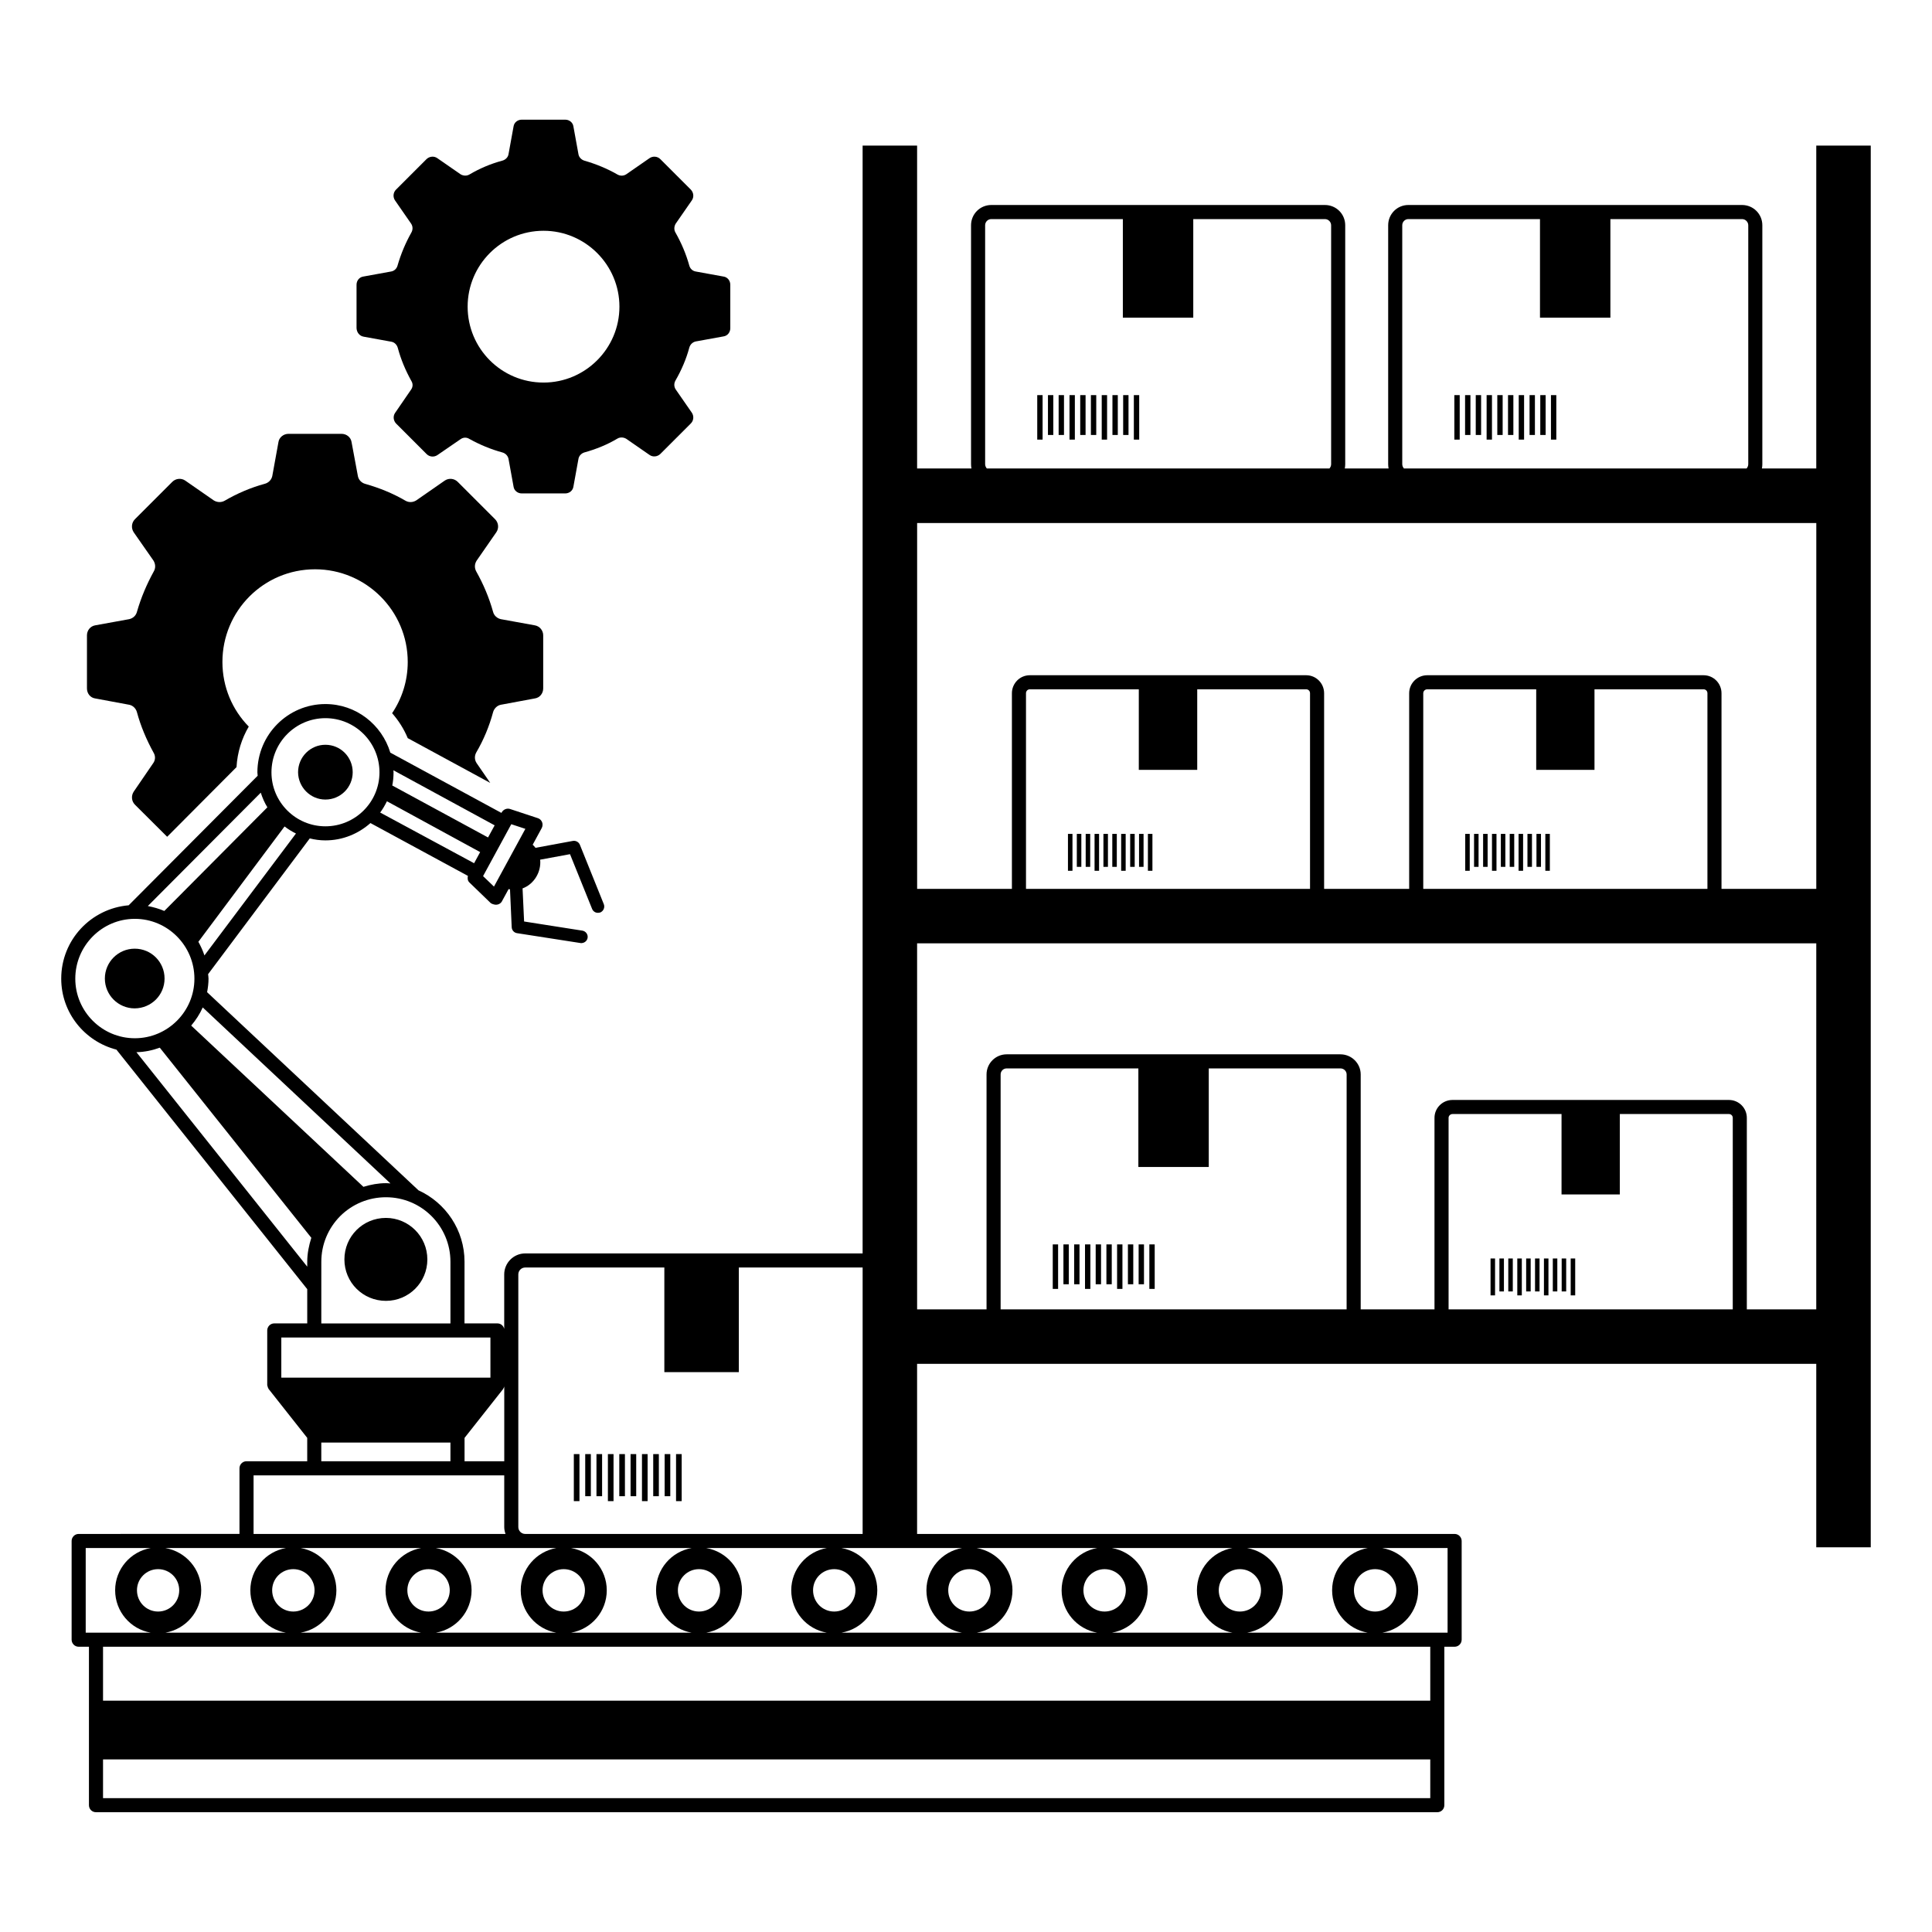 <?xml version="1.0" encoding="UTF-8"?>
<!-- Uploaded to: SVG Find, www.svgrepo.com, Generator: SVG Find Mixer Tools -->
<svg fill="#000000" width="800px" height="800px" version="1.1" viewBox="144 144 512 512" xmlns="http://www.w3.org/2000/svg">
 <g>
  <path d="m240.35 233.22 7.391 1.344c0.82 0.148 1.457 0.82 1.68 1.641 0.82 3.059 2.051 5.973 3.582 8.734 0.449 0.711 0.449 1.566-0.039 2.277l-4.254 6.195c-0.598 0.859-0.484 2.051 0.262 2.836l8.098 8.098c0.746 0.746 1.941 0.859 2.836 0.262l6.195-4.254c0.711-0.484 1.566-0.484 2.277-0.039 2.762 1.531 5.711 2.762 8.734 3.582 0.82 0.223 1.457 0.859 1.641 1.68l1.344 7.391c0.148 1.047 1.082 1.793 2.164 1.793h11.531c1.082 0 2.016-0.746 2.164-1.793l1.344-7.391c0.148-0.82 0.82-1.457 1.566-1.68 3.098-0.859 6.047-2.051 8.734-3.656 0.746-0.449 1.641-0.375 2.352 0.039l6.195 4.293c0.859 0.598 2.051 0.484 2.836-0.262l8.098-8.098c0.746-0.746 0.859-1.941 0.262-2.836l-4.293-6.195c-0.449-0.711-0.484-1.566-0.039-2.352 1.566-2.723 2.836-5.637 3.656-8.695 0.223-0.82 0.859-1.457 1.68-1.641l7.391-1.344c1.047-0.148 1.793-1.082 1.793-2.164v-11.531c0-1.082-0.746-2.016-1.793-2.164l-7.391-1.344c-0.82-0.148-1.457-0.746-1.68-1.566-0.859-3.098-2.129-6.047-3.656-8.734-0.449-0.746-0.375-1.641 0.039-2.352l4.293-6.195c0.598-0.859 0.484-2.051-0.262-2.836l-8.098-8.098c-0.746-0.746-1.941-0.859-2.836-0.262l-6.195 4.293c-0.711 0.449-1.566 0.484-2.352 0.039-2.723-1.566-5.637-2.762-8.734-3.656-0.746-0.223-1.418-0.859-1.566-1.68l-1.344-7.391c-0.148-1.047-1.082-1.793-2.164-1.793h-11.531c-1.082 0-2.016 0.746-2.164 1.793l-1.344 7.391c-0.148 0.82-0.82 1.457-1.641 1.68-3.059 0.82-5.973 2.051-8.695 3.656-0.746 0.449-1.641 0.375-2.352-0.039l-6.195-4.293c-0.859-0.598-2.051-0.484-2.836 0.262l-8.098 8.098c-0.746 0.746-0.859 1.941-0.262 2.836l4.293 6.195c0.449 0.711 0.484 1.566 0.039 2.352-1.531 2.723-2.762 5.637-3.656 8.734-0.223 0.82-0.859 1.418-1.68 1.566l-7.391 1.344c-1.047 0.148-1.793 1.082-1.793 2.164v11.531c0.07 1.152 0.816 2.047 1.863 2.234zm47.691-28.062c11.082 0 20.113 9.031 20.113 20.113s-9.031 20.113-20.113 20.113c-11.16 0-20.113-9.031-20.113-20.113s8.992-20.113 20.113-20.113z"/>
  <path d="m625.33 182.58v85.574h-14.406c0.074-0.375 0.113-0.746 0.113-1.121v-63.332c0-2.984-2.387-5.375-5.375-5.375h-88.445c-2.949 0-5.336 2.387-5.336 5.375v63.332c0 0.375 0.039 0.746 0.113 1.121l-11.609-0.004c0.074-0.375 0.113-0.746 0.113-1.121v-63.328c0-2.984-2.387-5.375-5.375-5.375h-88.41c-2.984 0-5.375 2.387-5.375 5.375v63.332c0 0.375 0.039 0.746 0.113 1.121h-14.406v-85.574h-14.441v293.59h-89.418c-3.059 0-5.562 2.5-5.562 5.562v14.441c-0.188-0.82-0.895-1.457-1.793-1.457h-8.734l0.008-16.348c0-8.398-5-15.637-12.203-18.922l-56.016-52.504c0.223-1.156 0.375-2.352 0.375-3.582 0-0.41-0.074-0.785-0.113-1.195l26.945-35.977c1.344 0.336 2.723 0.523 4.141 0.523 4.59 0 8.734-1.754 11.941-4.59l25.824 13.996c-0.148 0.633-0.074 1.305 0.41 1.754l5.672 5.484c1.641 0.934 2.648 0.039 2.91-0.449l1.793-3.285c0.113 0.039 0.262 0.039 0.375 0.074l0.449 10.039c0.039 0.785 0.633 1.457 1.418 1.566l16.793 2.613c0.148 0.039 0.297 0.039 0.449 0 0.711-0.074 1.344-0.633 1.457-1.379 0.148-0.895-0.484-1.754-1.379-1.902l-15.449-2.426-0.41-8.77c3.059-1.121 5-4.402 4.664-7.613l7.91-1.457 5.859 14.516c0.297 0.711 1.008 1.121 1.754 1.008 0.113 0 0.262-0.039 0.41-0.074 0.859-0.375 1.27-1.344 0.934-2.203l-6.344-15.75c-0.297-0.711-1.082-1.156-1.867-1.008l-9.891 1.828c-0.223-0.297-0.449-0.559-0.746-0.82l2.387-4.402c0.262-0.484 0.297-1.082 0.113-1.566-0.223-0.523-0.633-0.934-1.156-1.082l-7.352-2.426c-0.82-0.262-1.754 0.113-2.203 0.895l-0.074 0.148-29.445-15.973c-2.238-7.426-9.07-12.875-17.203-12.875-9.926 0-18.023 8.098-18.023 18.102 0 0.297 0.074 0.598 0.074 0.895l-34.184 34.332c-10 0.859-17.875 9.18-17.875 19.441 0 9.07 6.231 16.645 14.629 18.809l50.566 63.48v9.07h-8.734c-1.047 0-1.867 0.859-1.867 1.867v14.516c0.039 0.074 0.039 0.148 0.074 0.223 0.039 0.223 0.113 0.449 0.223 0.633 0.039 0.039 0.039 0.113 0.074 0.148l10.227 12.949v6.195h-16.086c-1.008 0-1.867 0.82-1.867 1.867v17.391l-42.617 0.008c-1.047 0-1.867 0.859-1.867 1.867v26.16c0 1.008 0.82 1.867 1.867 1.867h2.723v41.984c0 1.047 0.82 1.867 1.867 1.867h355.46c1.047 0 1.867-0.82 1.867-1.867v-41.984h2.723c1.047 0 1.867-0.859 1.867-1.867v-26.16c0-1.008-0.82-1.867-1.867-1.867h-142.45v-45.082h238.29v48.625h14.441v-371.47zm-343.97 299.15c0-1.008 0.82-1.828 1.828-1.828h36.871v27.727h19.742v-27.727h32.805v70.609h-89.418c-1.008 0-1.828-0.82-1.828-1.828zm23.438 83.707c0-5.598-4.066-10.262-9.48-11.195h31.984c-5.375 0.934-9.441 5.598-9.441 11.195 0 5.637 4.066 10.301 9.406 11.234h-31.906c5.371-0.934 9.438-5.598 9.438-11.234zm-11.418 5.637c-3.059 0-5.598-2.5-5.598-5.637 0-3.098 2.539-5.598 5.598-5.598 3.137 0 5.637 2.5 5.637 5.598-0.004 3.137-2.504 5.637-5.637 5.637zm30.266-5.637c0-3.098 2.5-5.598 5.598-5.598 3.098 0 5.598 2.5 5.598 5.598 0 3.137-2.5 5.637-5.598 5.637-3.098 0-5.598-2.5-5.598-5.637zm16.98 0c0-5.598-4.066-10.262-9.48-11.195h31.984c-5.336 0.934-9.441 5.598-9.441 11.195 0 5.637 4.066 10.301 9.406 11.234h-31.906c5.367-0.934 9.438-5.598 9.438-11.234zm18.844 0c0-3.098 2.5-5.598 5.598-5.598s5.637 2.5 5.637 5.598c0 3.137-2.539 5.637-5.637 5.637s-5.598-2.5-5.598-5.637zm-68.031-11.195c-5.336 0.934-9.441 5.598-9.441 11.195 0 5.637 4.106 10.301 9.406 11.234h-31.871c5.375-0.934 9.441-5.598 9.441-11.234 0-5.598-4.106-10.262-9.48-11.195zm-58.293 11.195c0-5.598-4.106-10.262-9.48-11.195h31.945c-5.336 0.934-9.441 5.598-9.441 11.195 0 5.637 4.066 10.301 9.406 11.234h-31.906c5.371-0.934 9.477-5.598 9.477-11.234zm-11.422 5.637c-3.098 0-5.598-2.5-5.598-5.637 0-3.098 2.5-5.598 5.598-5.598s5.637 2.5 5.637 5.598c0 3.137-2.539 5.637-5.637 5.637zm30.23-5.637c0-3.098 2.5-5.598 5.598-5.598 3.137 0 5.637 2.5 5.637 5.598 0 3.137-2.5 5.637-5.637 5.637-3.098 0-5.598-2.5-5.598-5.637zm25.379-53.328c0.039-0.039 0.039-0.074 0.039-0.113 0.148-0.188 0.223-0.375 0.262-0.598v19.855h-10.523v-6.195zm-13.961-33.738v16.348h-34.223l0.004-16.348c0-4.555 1.793-8.844 5-12.09 3.246-3.211 7.539-5 12.129-5 9.441 0 17.09 7.648 17.09 17.09zm-15.895-20.746c-0.375-0.039-0.785-0.074-1.195-0.074-2.051 0-4.031 0.375-5.973 0.969l-45.641-42.73c1.23-1.457 2.277-3.059 3.059-4.812zm-49.301-60.422c-0.41-1.27-0.969-2.465-1.605-3.621l22.84-30.562c0.934 0.711 1.941 1.344 3.023 1.867zm81.32-34.781 3.731 1.23-8.32 15.301-2.875-2.762v-0.039zm-31.238-14.293 26.832 14.594-1.754 3.211-25.379-13.77c0.223-1.121 0.336-2.277 0.336-3.469 0.004-0.195-0.035-0.379-0.035-0.566zm-1.715 8.211 24.703 13.473-1.605 2.949-24.891-13.434c0.711-0.938 1.27-1.945 1.793-2.988zm-16.309-22.02c7.91 0 14.332 6.418 14.332 14.367 0 7.875-6.418 14.293-14.332 14.293-7.875 0-14.293-6.418-14.293-14.293 0-7.949 6.418-14.367 14.293-14.367zm-17.129 19.742c0.449 1.379 1.008 2.688 1.754 3.883l-27.316 27.469c-1.379-0.598-2.836-1.008-4.367-1.305zm-49.152 49.297c0-8.734 7.09-15.859 15.785-15.859 8.695 0 15.785 7.129 15.785 15.859 0 8.695-7.09 15.785-15.785 15.785-8.691 0.004-15.785-7.09-15.785-15.785zm16.199 19.48c2.164-0.039 4.254-0.484 6.195-1.195l40.156 50.383c-0.633 2.016-1.082 4.141-1.082 6.344v1.305zm38.398 86.246v-10.637h55.418v10.637zm44.82 17.203v4.965h-34.223v-4.965zm-52.172 8.695h66.43v13.695c0 0.672 0.148 1.27 0.336 1.828l-66.766 0.004zm8.586 19.258c-5.336 0.934-9.441 5.598-9.441 11.195 0 5.637 4.066 10.301 9.406 11.234h-31.906c5.375-0.934 9.48-5.598 9.48-11.234 0-5.598-4.106-10.262-9.516-11.195zm-28.289 11.195c0 3.137-2.5 5.637-5.598 5.637-3.098 0-5.598-2.5-5.598-5.637 0-3.098 2.5-5.598 5.598-5.598 3.098 0 5.598 2.5 5.598 5.598zm-24.781 11.234v-22.43h17.242c-5.375 0.934-9.441 5.598-9.441 11.195 0 5.637 4.066 10.301 9.406 11.234zm356.32 43.852h-351.73v-10.262h351.73zm0-25.828h-351.73v-14.293h351.73zm4.59-40.453v22.43h-17.277c5.375-0.934 9.48-5.598 9.48-11.234 0-5.598-4.106-10.262-9.516-11.195zm-13.582 11.195c0 3.137-2.539 5.637-5.637 5.637s-5.598-2.5-5.598-5.637c0-3.098 2.5-5.598 5.598-5.598s5.637 2.5 5.637 5.598zm-7.578-11.195c-5.336 0.934-9.441 5.598-9.441 11.195 0 5.637 4.066 10.301 9.406 11.234h-31.906c5.375-0.934 9.441-5.598 9.441-11.234 0-5.598-4.066-10.262-9.48-11.195zm-28.285 11.195c0 3.137-2.5 5.637-5.598 5.637-3.098 0-5.598-2.5-5.598-5.637 0-3.098 2.5-5.598 5.598-5.598 3.098 0 5.598 2.5 5.598 5.598zm-7.578-11.195c-5.336 0.934-9.406 5.598-9.406 11.195 0 5.637 4.066 10.301 9.406 11.234h-31.906c5.375-0.934 9.441-5.598 9.441-11.234 0-5.598-4.106-10.262-9.48-11.195zm-28.25 11.195c0 3.137-2.5 5.637-5.637 5.637-3.059 0-5.598-2.5-5.598-5.637 0-3.098 2.539-5.598 5.598-5.598 3.137 0 5.637 2.5 5.637 5.598zm-7.574-11.195c-5.336 0.934-9.441 5.598-9.441 11.195 0 5.637 4.106 10.301 9.406 11.234h-31.871c5.375-0.934 9.441-5.598 9.441-11.234 0-5.598-4.106-10.262-9.48-11.195zm-28.25 11.195c0 3.137-2.5 5.637-5.637 5.637-3.098 0-5.598-2.5-5.598-5.637 0-3.098 2.5-5.598 5.598-5.598 3.133 0 5.637 2.5 5.637 5.598zm-7.578-11.195c-5.336 0.934-9.441 5.598-9.441 11.195 0 5.637 4.066 10.301 9.406 11.234h-31.906c5.375-0.934 9.48-5.598 9.48-11.234 0-5.598-4.106-10.262-9.516-11.195zm116.66-350.54c0-0.895 0.711-1.641 1.605-1.641h34.895v26.125h18.66v-26.125h34.895c0.895 0 1.641 0.746 1.641 1.641v63.332c0 0.41-0.188 0.82-0.449 1.121l-90.797-0.004c-0.262-0.297-0.449-0.711-0.449-1.121zm-110.54 0c0-0.895 0.711-1.641 1.641-1.641h34.855v26.125h18.66v-26.125h34.895c0.895 0 1.641 0.746 1.641 1.641v63.332c0 0.41-0.188 0.82-0.449 1.121l-90.793-0.004c-0.262-0.297-0.449-0.711-0.449-1.121zm95.797 287.29h-91.691v-62.25c0-0.895 0.711-1.605 1.605-1.605h34.895v26.125h18.66v-26.125h34.895c0.895 0 1.641 0.711 1.641 1.605zm102.33 0h-75.309v-50.754c0-0.559 0.484-1.008 1.047-1.008h28.887v21.309h15.449v-21.309h28.922c0.559 0 1.008 0.449 1.008 1.008zm22.129 0h-18.398v-50.754c0-2.613-2.129-4.738-4.738-4.738h-73.258c-2.648 0-4.777 2.129-4.777 4.738v50.754h-19.555v-62.25c0-2.949-2.426-5.336-5.375-5.336h-88.445c-2.949 0-5.336 2.387-5.336 5.336v62.25h-18.398l-0.004-96.996h238.29zm-164.05-142.97v-21.348h28.887c0.559 0 1.008 0.449 1.008 1.047v51.836h-75.273v-51.836c0-0.598 0.449-1.047 1.008-1.047h28.887v21.348zm105.28 0v-21.348h28.922c0.559 0 1.008 0.449 1.008 1.047v51.836h-75.309v-51.836c0-0.598 0.484-1.047 1.047-1.047h28.887v21.348zm58.777 31.535h-25.117v-51.836c0-2.648-2.129-4.777-4.738-4.777h-73.258c-2.613 0-4.777 2.129-4.777 4.777v51.836h-22.539v-51.836c0-2.648-2.129-4.777-4.738-4.777h-73.262c-2.613 0-4.738 2.129-4.738 4.777v51.836h-25.117v-96.953h238.29z"/>
  <path d="m230.23 355.89c4.031 0 7.238-3.246 7.238-7.238 0-4.031-3.211-7.277-7.238-7.277-3.992 0-7.238 3.246-7.238 7.277 0.035 3.992 3.281 7.238 7.238 7.238z"/>
  <path d="m187.61 403.32c0-4.367-3.508-7.91-7.91-7.91-4.367 0-7.91 3.547-7.91 7.91 0 4.367 3.547 7.91 7.91 7.91 4.402-0.035 7.91-3.543 7.91-7.91z"/>
  <path d="m246.28 466.76c-6.121 0-11.008 4.891-11.008 11.008 0 6.082 4.891 10.973 11.008 10.973 6.047 0 10.973-4.891 10.973-10.973 0-6.117-4.965-11.008-10.973-11.008z"/>
  <path d="m323.16 529.35h1.492v12.465h-1.492z"/>
  <path d="m320.14 529.35h1.492v11.16h-1.492z"/>
  <path d="m317.11 529.35h1.492v11.16h-1.492z"/>
  <path d="m314.13 529.35h1.492v12.465h-1.492z"/>
  <path d="m311.11 529.35h1.492v11.16h-1.492z"/>
  <path d="m308.12 529.35h1.492v11.16h-1.492z"/>
  <path d="m305.1 529.35h1.492v12.465h-1.492z"/>
  <path d="m302.07 529.35h1.492v11.16h-1.492z"/>
  <path d="m299.09 529.35h1.492v11.16h-1.492z"/>
  <path d="m296.07 529.35h1.492v12.465h-1.492z"/>
  <path d="m560.25 477.51h1.195v9.777h-1.195z"/>
  <path d="m557.86 477.51h1.195v8.734h-1.195z"/>
  <path d="m555.51 477.51h1.195v8.734h-1.195z"/>
  <path d="m553.16 477.51h1.195v9.777h-1.195z"/>
  <path d="m550.8 477.51h1.195v8.734h-1.195z"/>
  <path d="m548.45 477.51h1.195v8.734h-1.195z"/>
  <path d="m546.1 477.51h1.195v9.777h-1.195z"/>
  <path d="m543.71 477.51h1.195v8.734h-1.195z"/>
  <path d="m541.36 477.51h1.195v8.734h-1.195z"/>
  <path d="m539.01 477.51h1.195v9.777h-1.195z"/>
  <path d="m448.59 473.78h1.418v11.793h-1.418z"/>
  <path d="m445.75 473.78h1.418v10.562h-1.418z"/>
  <path d="m442.91 473.78h1.418v10.562h-1.418z"/>
  <path d="m440.04 473.78h1.418v11.793h-1.418z"/>
  <path d="m437.21 473.78h1.418v10.562h-1.418z"/>
  <path d="m434.37 473.78h1.418v10.562h-1.418z"/>
  <path d="m431.54 473.78h1.418v11.793h-1.418z"/>
  <path d="m428.66 473.78h1.418v10.562h-1.418z"/>
  <path d="m425.82 473.78h1.418v10.562h-1.418z"/>
  <path d="m422.99 473.78h1.418v11.793h-1.418z"/>
  <path d="m553.53 364.99h1.195v9.777h-1.195z"/>
  <path d="m551.18 364.99h1.195v8.734h-1.195z"/>
  <path d="m548.79 364.99h1.195v8.734h-1.195z"/>
  <path d="m546.44 364.99h1.195v9.777h-1.195z"/>
  <path d="m544.09 364.99h1.195v8.734h-1.195z"/>
  <path d="m541.74 364.99h1.195v8.734h-1.195z"/>
  <path d="m539.39 364.99h1.195v9.777h-1.195z"/>
  <path d="m537.04 364.99h1.195v8.734h-1.195z"/>
  <path d="m534.64 364.99h1.195v8.734h-1.195z"/>
  <path d="m532.3 364.99h1.195v9.777h-1.195z"/>
  <path d="m448.21 364.99h1.195v9.777h-1.195z"/>
  <path d="m445.86 364.99h1.195v8.734h-1.195z"/>
  <path d="m443.51 364.99h1.195v8.734h-1.195z"/>
  <path d="m441.12 364.99h1.195v9.777h-1.195z"/>
  <path d="m438.77 364.99h1.195v8.734h-1.195z"/>
  <path d="m436.42 364.99h1.195v8.734h-1.195z"/>
  <path d="m434.07 364.99h1.195v9.777h-1.195z"/>
  <path d="m431.72 364.99h1.195v8.734h-1.195z"/>
  <path d="m429.37 364.99h1.195v8.734h-1.195z"/>
  <path d="m427.02 364.99h1.195v9.777h-1.195z"/>
  <path d="m444.48 248.71h1.418v11.793h-1.418z"/>
  <path d="m441.65 248.71h1.418v10.562h-1.418z"/>
  <path d="m438.81 248.71h1.418v10.562h-1.418z"/>
  <path d="m435.97 248.71h1.418v11.793h-1.418z"/>
  <path d="m433.1 248.71h1.418v10.562h-1.418z"/>
  <path d="m430.27 248.71h1.418v10.562h-1.418z"/>
  <path d="m427.43 248.71h1.418v11.793h-1.418z"/>
  <path d="m424.55 248.71h1.418v10.562h-1.418z"/>
  <path d="m421.72 248.71h1.418v10.562h-1.418z"/>
  <path d="m418.88 248.71h1.418v11.793h-1.418z"/>
  <path d="m555.02 248.71h1.418v11.793h-1.418z"/>
  <path d="m552.19 248.71h1.418v10.562h-1.418z"/>
  <path d="m549.35 248.71h1.418v10.562h-1.418z"/>
  <path d="m546.48 248.71h1.418v11.793h-1.418z"/>
  <path d="m543.64 248.71h1.418v10.562h-1.418z"/>
  <path d="m540.8 248.71h1.418v10.562h-1.418z"/>
  <path d="m537.97 248.71h1.418v11.793h-1.418z"/>
  <path d="m535.09 248.71h1.418v10.562h-1.418z"/>
  <path d="m532.26 248.71h1.418v10.562h-1.418z"/>
  <path d="m529.42 248.71h1.418v11.793h-1.418z"/>
  <path d="m169.21 329.09 9.031 1.68c1.008 0.188 1.793 1.008 2.051 1.977 1.008 3.731 2.539 7.316 4.402 10.711 0.523 0.859 0.523 1.902-0.074 2.762l-5.184 7.574c-0.711 1.082-0.598 2.539 0.336 3.469l8.508 8.473h0.039l18.359-18.438c0.223-3.918 1.379-7.574 3.246-10.746-4.328-4.402-6.981-10.449-6.981-17.129 0-13.547 10.934-24.555 24.555-24.555 13.508 0 24.555 11.008 24.555 24.555 0 5.039-1.531 9.703-4.141 13.586 1.715 1.941 3.137 4.18 4.141 6.606l21.867 11.867-3.621-5.262c-0.559-0.859-0.598-1.902-0.074-2.836 1.941-3.32 3.434-6.902 4.441-10.637 0.262-0.969 1.082-1.793 2.051-1.977l9.031-1.68c1.27-0.188 2.203-1.305 2.203-2.648v-14.07c0-1.305-0.934-2.426-2.203-2.648l-9.031-1.641c-0.969-0.223-1.793-0.934-2.051-1.941-1.047-3.769-2.574-7.352-4.441-10.672-0.523-0.934-0.484-1.977 0.074-2.875l5.227-7.539c0.746-1.082 0.598-2.539-0.336-3.469l-9.891-9.891c-0.934-0.934-2.387-1.047-3.434-0.336l-7.574 5.262c-0.859 0.523-1.902 0.598-2.836 0.074-3.32-1.941-6.902-3.394-10.711-4.477-0.934-0.262-1.715-1.047-1.902-2.051l-1.68-9.031c-0.188-1.23-1.305-2.164-2.648-2.164h-14.07c-1.305 0-2.465 0.934-2.648 2.164l-1.641 9.031c-0.223 1.008-1.008 1.793-2.016 2.051-3.695 1.008-7.277 2.539-10.598 4.477-0.934 0.523-2.016 0.449-2.875-0.074l-7.574-5.262c-1.047-0.711-2.5-0.598-3.434 0.336l-9.891 9.891c-0.934 0.934-1.047 2.387-0.336 3.469l5.262 7.539c0.523 0.895 0.598 1.941 0.039 2.875-1.828 3.32-3.359 6.902-4.441 10.672-0.262 1.008-1.047 1.715-2.051 1.941l-9.031 1.641c-1.27 0.223-2.164 1.344-2.164 2.648v14.07c0 1.34 0.898 2.461 2.164 2.648z"/>
 </g>
</svg>